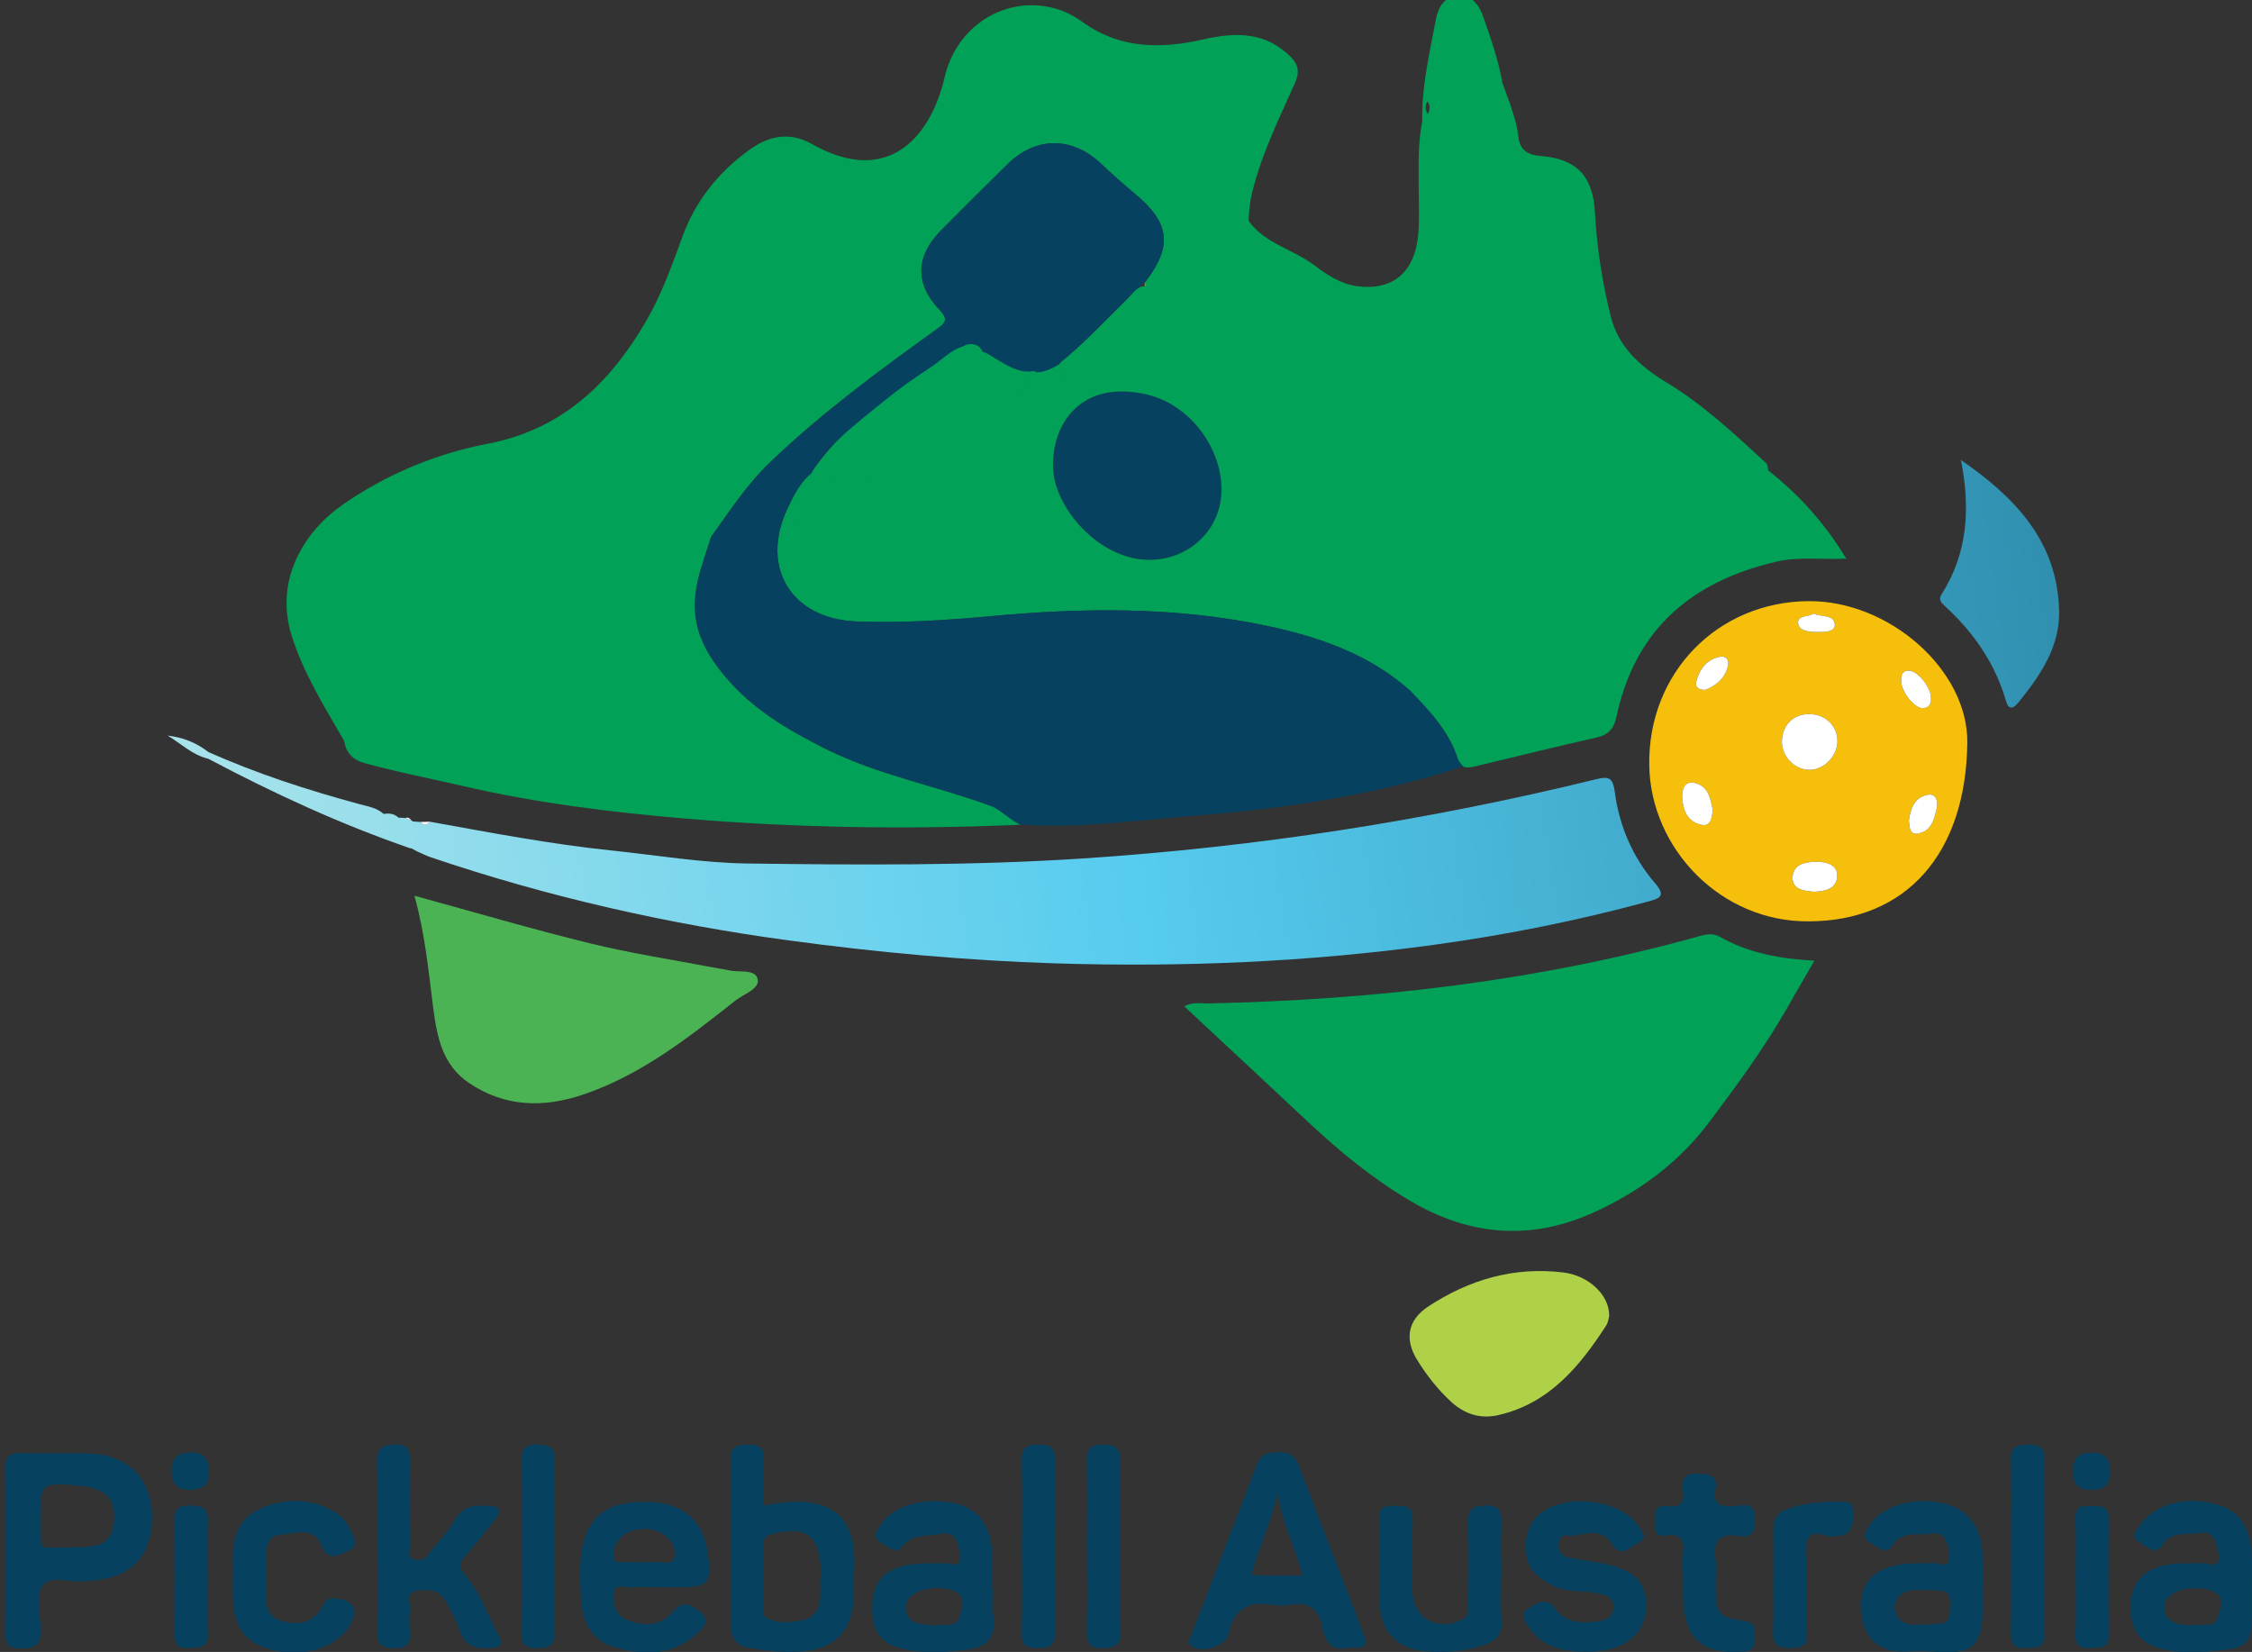 <?xml version="1.0" encoding="UTF-8"?>
<svg id="Layer_1" data-name="Layer 1" xmlns="http://www.w3.org/2000/svg" xmlns:xlink="http://www.w3.org/1999/xlink" version="1.1" viewBox="0 0 584.35 428.67">
  <rect x="0" y="0" width="584.35" height="428.67" fill="#333333" stroke="none"/>
  <defs>
    <style>
      .cls-1 {
        fill: #fdfdfd;
      }

      .cls-1, .cls-2, .cls-3, .cls-4, .cls-5, .cls-6, .cls-7, .cls-8, .cls-9, .cls-10, .cls-11 {
        stroke-width: 0px;
      }

      .cls-2 {
        fill: url(#linear-gradient);
      }

      .cls-3 {
        fill: #aed148;
      }

      .cls-4 {
        fill: #4cb354;
      }

      .cls-5 {
        fill: #074160;
      }

      .cls-6 {
        fill: #01b6ea;
      }

      .cls-7 {
        fill: #f5bf0b;
      }

      .cls-8 {
        fill: url(#linear-gradient-2);
      }

      .cls-9 {
        fill: url(#linear-gradient-3);
      }

      .cls-10 {
        fill: #01a157;
      }

      .cls-11 {
        fill: #fff;
      }
    </style>
    <linearGradient id="linear-gradient" x1="23.88" y1="189.65" x2="370.21" y2="139.42" gradientUnits="userSpaceOnUse">
      <stop offset="0" stop-color="#b0e5ea"/>
      <stop offset=".5" stop-color="#56ccef"/>
      <stop offset="1" stop-color="#2e8cac"/>
    </linearGradient>
    <linearGradient id="linear-gradient-2" x1="28.58" y1="222.09" x2="547.78" y2="146.78" xlink:href="#linear-gradient"/>
    <linearGradient id="linear-gradient-3" x1="31.7" y1="243.57" x2="550.89" y2="168.27" xlink:href="#linear-gradient"/>
  </defs>
  <path class="cls-7" d="M469.5,239.08c-22.95.28-41.2-18.89-41.55-40.45-.39-23.99,17.68-42.44,41.26-42.64,21.09-.19,41.49,17.97,41.27,36.72-.34,28.78-15.78,46.24-40.98,46.37ZM476.77,192.54c.11-4.08-3.02-7.2-7.24-7.24-4.09-.04-6.9,2.62-7.15,6.75-.23,3.95,2.99,7.54,6.9,7.71,3.74.16,7.39-3.35,7.49-7.22ZM470.65,231.4c2.77-.1,5.76-.66,6.05-3.81.29-3.15-2.68-3.97-5.22-3.97-2.82,0-6.21.48-6.34,4.06-.11,3.13,2.93,3.5,5.51,3.72ZM444.43,210.29c-.56-3.09-1.14-6.47-4.94-7.17-2.37-.43-3.08,1.79-3,3.68.14,3.34,1.33,6.44,4.94,7.22,2.47.53,2.75-1.77,3-3.73ZM501.03,180.93c-.09-2.67-3.4-6.75-5.56-6.9-1.89-.13-2.15,1.14-2.18,2.54-.06,2.87,3.56,7.41,5.77,7.19,1.67-.16,2.08-1.35,1.96-2.84ZM442.41,179.02c2.86-1.1,5.23-3.02,5.99-6.33.35-1.56-.64-2.63-2.29-2.25-3.4.79-5.17,3.31-5.98,6.48-.34,1.36.65,2.07,2.28,2.09ZM495.3,212.96c.26,1.41-.03,3.7,2.38,3.31,3.55-.57,4.24-3.8,4.88-6.66.38-1.67-.18-3.79-2.36-3.39-3.38.62-4.48,3.49-4.91,6.73ZM470.54,159.25c-1.3.93-4.31.33-3.95,2.61.31,1.98,3.12,2.14,5.1,2.16,1.76.01,4.58.02,4.39-2.04-.23-2.5-3.4-1.87-5.54-2.72Z"/>
  <path class="cls-4" d="M107.52,232.43c15.59,4.27,30.51,8.67,45.61,12.37,10.57,2.59,21.38,4.23,32.09,6.28,1.3.25,2.62.41,3.91.71,2.64.62,6.86-.43,7.47,2.28.57,2.56-3.59,3.84-5.72,5.52-12.26,9.69-24.57,19.39-39.64,24.47-10.22,3.44-20.24,3.25-29.56-3.05-6.96-4.7-8.31-12.09-9.28-19.56-1.23-9.53-2.09-19.1-4.87-29.03Z"/>
  <path class="cls-3" d="M417.56,341.48c-.16.54-.24,1.62-.75,2.42-6.88,10.64-14.72,20.19-27.9,23.28-4.73,1.11-8.88-.2-12.41-3.46-3.44-3.18-6.32-6.85-8.77-10.82-3.32-5.37-2.49-10.34,2.86-13.87,10.6-6.99,22.27-10.38,35.04-8.84,6.66.81,12,5.89,11.93,11.29Z"/>
  <path class="cls-5" d="M1.44,402.51c0-7.15.12-14.3-.05-21.44-.07-3.06,1.03-4.11,4.04-4.03,5.81.17,11.64-.09,17.45.1,10.42.33,16.54,6.55,16.57,16.56.03,10.09-5.51,15.83-15.94,16.53-.66.04-1.33.02-1.99.1-3.57.39-8.43-1.68-10.38.98-1.77,2.41-.96,7.04-.59,10.62.49,4.79-1.45,6.09-5.9,5.77-2.74-.2-3.28-1.35-3.25-3.74.09-7.15.03-14.3.04-21.44ZM10.47,393.45c0,1.83.02,3.66,0,5.49-.02,1.47.25,2.7,2.09,2.66,3.82-.08,7.67.08,11.45-.38,3.28-.41,5.22-2.6,5.56-6.08.55-5.68-1.92-8.77-7.7-9.43-11.07-1.25-11.39-1.04-11.39,7.74Z"/>
  <path class="cls-5" d="M349.54,427.58c-3.76.96-5.7-1.44-6.38-5.14-.92-4.99-3.67-6.93-8.65-5.98-1.28.24-2.68.23-3.97.01-6.21-1.04-10.35.62-11.73,7.49-.64,3.2-6.77,5.04-9.43,3.39-1.45-.9-.7-1.96-.29-3.02,5.7-14.77,11.44-29.53,17.06-44.33,1.04-2.74,2.96-3.17,5.48-3.16,2.56,0,4.33.62,5.36,3.34,5.53,14.63,11.25,29.18,16.82,43.79,1.29,3.4.98,3.6-4.27,3.61ZM338.08,408.86c-2.19-7.57-5.55-14.13-6.59-21.48-1.54,7.25-4.71,13.95-6.77,21.26,1.35.09,2.32.2,3.3.21,3.14.02,6.28,0,10.06,0Z"/>
  <path class="cls-5" d="M198.16,390.68c1.13-.2,1.77-.32,2.41-.42,14.03-2.33,22.04,2.32,21.06,17.33-.19,2.98.11,6.01-.26,8.95-.89,7.11-5.34,11.23-12.5,11.94-5.17.51-10.29-.09-15.31-1.08-2.4-.47-3.98-2.48-3.98-5.34.04-14.46.08-28.92-.02-43.37-.02-3.28,1.63-3.82,4.36-3.83,2.71-.01,4.47.43,4.29,3.78-.22,3.94-.05,7.9-.05,12.04ZM212.81,409.33h.13c0-.5,0-1,0-1.5-.03-9.37-3.88-12.19-12.93-9.63-1.72.48-1.9,1.38-1.89,2.85.06,5.33.02,10.65.05,15.98,0,.95-.36,2.15.66,2.74,2.93,1.7,6.16,1.29,9.23.72,2.65-.49,4.42-2.39,4.7-5.17.2-1.97.04-3.99.04-5.98Z"/>
  <path class="cls-5" d="M97.86,401.42c0-7.31.12-14.63-.05-21.94-.08-3.45,1.16-4.6,4.64-4.67,3.72-.07,3.96,1.81,3.92,4.64-.1,7.31-.07,14.63.01,21.94.01,1.15-.83,2.85,1.11,3.33,1.59.39,2.8-.21,3.83-1.6,2.17-2.94,4.94-5.51,6.68-8.67,2.15-3.88,5.33-3.86,8.89-3.7,3.32.15,3.23,1.55,1.48,3.69-2.62,3.21-5.15,6.51-7.88,9.63-1.5,1.71-1.4,2.72.13,4.51,4,4.72,6,10.65,8.91,16.04,1.2,2.22.23,2.84-1.98,3.01-3.75.29-6.8-.13-8.18-4.43-.85-2.65-2.36-5.11-3.67-7.6-1.74-3.31-5-3.28-7.86-2.73-2.8.53-1.17,3.32-1.45,5.09-.25,1.62-.18,3.33-.01,4.98.33,3.18-.38,4.85-4.19,4.78-3.7-.07-4.42-1.6-4.33-4.86.19-7.14.06-14.29.06-21.44h-.03Z"/>
  <path class="cls-5" d="M514.45,412.67c0,1.66,0,3.32,0,4.99,0,9.34-2.92,11.88-12.28,10.96-2.63-.26-5.31-.19-7.96-.05-5.7.3-9.98-2.87-10.95-8.26-1.28-7.13,1.02-11.72,6.79-13.63,3.87-1.28,7.86-.96,11.84-1.05,1.4-.03,4.1,1.6,3.92-1.84-.16-2.96-1.17-6.53-4.52-5.85-3.45.71-7.82-1.09-10.52,3.43-1.31,2.19-3.92-.22-5.67-1.18-2.07-1.14-1.04-2.79-.13-4.26,3.25-5.24,12.08-7.78,19.86-5.7,5.84,1.56,9.35,6.23,9.6,12.97.12,3.15.02,6.32.02,9.47ZM500.02,412.59c-1.16,0-2.33-.12-3.48.02-2.71.34-4.87,1.45-4.78,4.62.09,3.14,2.26,4.29,4.99,4.39,2.3.08,4.63-.14,6.93-.36,1.5-.14,2.07-.98,2.22-2.64.48-5.5.17-5.93-5.89-6.03Z"/>
  <path class="cls-5" d="M257.71,412.63c0,2.33-.28,4.69.06,6.97.77,5.29-1.81,7.84-6.65,8.44-6.1.76-12.23,1.28-18.26-.58-4.93-1.53-6.54-5.3-6.56-9.99-.02-4.82,1.44-8.85,6.49-10.64,4.01-1.42,8.17-1.16,12.32-1.19,1.6-.01,4.6,1.49,3.96-2.27-.45-2.68-.87-6.13-4.85-5.36-3.53.69-7.47-.15-10.37,3.55-1.4,1.78-4.02-.4-5.68-1.59-1.92-1.38-.48-3.02.37-4.35,3.18-4.92,11.25-7.24,19.03-5.56,5.73,1.24,9.08,4.95,9.81,11.62.4,3.61.07,7.29.07,10.94h.25ZM242.49,421.85c2.23-.63,5.68.75,6.41-2.2.5-1.99,2.15-5.5-1.45-6.86-4.97-1.87-11.6.05-12.24,3.31-.47,2.39.32,4.33,2.82,5.06,1.41.41,2.92.46,4.46.68Z"/>
  <path class="cls-5" d="M584.33,413c0,2,.01,3.99,0,5.99-.05,7.3-1.04,8.61-8.41,9.3-5.43.51-10.94,1-16.29-.79-5.01-1.68-6.83-5.48-6.8-10.41.03-4.95,2.08-8.66,6.95-10.39,3.85-1.37,7.86-.97,11.84-1.07,1.49-.04,4.52,1.73,4.05-2.18-.36-2.95-1.36-6.49-4.77-5.66-3.25.79-7.41-.94-9.97,3.43-1.42,2.44-4.22-.06-6.03-1.19-2.09-1.31-.61-2.84.32-4.2,3.74-5.49,11.97-7.77,19.83-5.49,6.02,1.74,8.84,5.69,9.23,13.19.16,3.15.03,6.32.03,9.48h.03ZM569.46,421.69c1.84-.47,5.26.89,6.03-2.07.51-1.99,2.12-5.47-1.53-6.8-5.04-1.83-11.59.03-12.22,3.3-.41,2.14.2,3.89,2.41,4.87,1.58.7,3.21.69,5.32.7Z"/>
  <path class="cls-5" d="M170.52,411.88c-2.16,0-4.34-.2-6.47.06-1.69.21-4.45-1.42-4.84,1.65-.34,2.71.52,5.47,3.33,6.69,4.29,1.85,8.74,1.79,11.89-1.93,2.97-3.52,5.4-1.75,7.55.2,2.63,2.4-.02,4.39-1.56,5.73-6.3,5.46-13.72,5.35-21.11,3.1-6.83-2.08-8.46-7.91-8.65-14.22-.11-3.8-.34-7.61.4-11.42,1.66-8.48,6.6-12.12,16.63-12.02,9.11.09,14.51,4.39,15.82,12.6,1.37,8.62.56,9.59-7.99,9.56-1.66,0-3.32,0-4.98,0ZM166.52,405.38c1.32,0,2.66.12,3.96-.03,1.53-.18,3.78.96,4.41-1.03.67-2.1-.36-4.21-2.09-5.73-2.86-2.51-8.83-2.41-11.5.19-1.49,1.46-2.48,3.43-2.03,5.36.52,2.21,2.79.93,4.27,1.2.96.18,1.98.03,2.97.03Z"/>
  <path class="cls-5" d="M411.36,428.6c-5.7.04-10.94-1.13-14.48-6.09-1.11-1.55-2.8-3.71-.35-5.13,2.03-1.18,4.75-3.25,7.01,0,2.81,4.04,6.89,3.78,11.02,3.37,2.17-.22,4-1.28,4.11-3.59.12-2.43-1.8-3.22-3.91-3.7-4.09-.92-8.39,0-12.39-2.25-3.44-1.94-5.99-4.03-6.38-8.15-.4-4.24.5-7.93,4.1-10.6,6.78-5.03,20.4-3.24,24.89,3.33.95,1.39,2.79,3.27.23,4.51-2.03.98-4.66,4.17-6.79.6-3.36-5.62-8.27-1.75-12.39-2.48-.91-.16-1.53,1.19-1.59,2.24-.09,1.68.7,3.02,2.31,3.41,2.57.61,5.21.94,7.82,1.37,9.42,1.54,13.09,5.13,12.54,12.28-.51,6.7-6.01,10.76-14.75,10.88-.33,0-.66,0-1,0Z"/>
  <path class="cls-5" d="M389.56,408.12c0,3.99-.29,8,.08,11.95.4,4.23-1.65,5.95-5.29,7.05-5.03,1.51-10.13,1.85-15.26,1.3-6.38-.69-10.73-5.09-11-11.5-.32-7.63-.04-15.28-.22-22.91-.08-3.29,1.83-3.25,4.17-3.28,2.55-.03,4.62.04,4.53,3.53-.15,6.14-.12,12.29-.06,18.43.06,7.11,6.45,10.81,12.86,7.62,2.04-1.01,1.6-2.69,1.61-4.27.04-6.97.18-13.95-.05-20.92-.12-3.6,1.27-4.39,4.63-4.46,3.6-.07,4.14,1.57,4.04,4.51-.14,4.31-.04,8.63-.03,12.95Z"/>
  <path class="cls-5" d="M60.44,409.2c0-1.16.04-2.33,0-3.49-.27-6.03,1.05-11.52,7.01-14.18,6.5-2.9,13.21-2.91,19.55.93,1.74,1.06,3.04,2.64,3.91,4.43.9,1.84,2.54,4.13-.47,5.48-2.4,1.08-5.26,3.03-6.97-1.21-2.31-5.73-7.52-2.87-11.1-2.85-3.21.02-3.47,4.18-3.35,7.32.11,2.65.11,5.32,0,7.97-.14,3.3.7,6.1,4.15,7.04,3.69,1.01,7.32.84,9.81-2.73,1.01-1.43,1.35-3.35,3.87-3.14,5.03.43,6.39,2.91,3.76,7.23-3.51,5.73-12.46,8.34-20.58,6-6.62-1.91-9.5-6.05-9.59-13.82-.02-1.66,0-3.32,0-4.98Z"/>
  <path class="cls-5" d="M436.67,408.72c0-1.83-.16-3.68.03-5.49.37-3.38-.24-5.45-4.4-4.77-3.03.49-2.91-1.9-2.95-3.95-.05-2.24.36-4.15,3.23-3.72,3.3.5,4.6-.77,4.1-4.06-.47-3.11.62-4.5,4.07-4.33,2.95.14,5.02.55,4.4,4.08-.74,4.21,1.6,4.52,4.88,4.35,2.21-.12,5.27-1.2,5.37,3.02.08,3.1-.33,5.4-4.25,4.73-4.79-.82-6.67,1.09-6.01,5.95.33,2.45,0,4.98.05,7.48.11,6.81.63,7.64,7.38,8.6,3.04.43,2.72,2.27,2.82,4.24.12,2.32-.5,3.6-3.27,3.78-10.25.68-14.92-3.26-15.37-13.43-.1-2.16-.01-4.32-.01-6.49-.02,0-.04,0-.06,0Z"/>
  <path class="cls-5" d="M265.16,400.83c0-7.31.16-14.62-.06-21.92-.11-3.59,1.6-4.01,4.55-4.05,3-.03,4.16.96,4.14,4.01-.1,14.95-.16,29.9,0,44.84.04,3.69-1.79,3.89-4.64,3.93-2.91.05-4.15-.71-4.06-3.9.21-7.63.07-15.28.07-22.92Z"/>
  <path class="cls-5" d="M282.04,401.48c0-7.47.13-14.94-.06-22.41-.09-3.37,1.25-4.21,4.39-4.23,3.27-.02,4.41,1.18,4.39,4.37-.08,14.77-.09,29.55.03,44.33.03,3.43-1.55,4.04-4.58,4.14-3.34.11-4.3-1.06-4.22-4.28.19-7.3.06-14.61.06-21.91h-.02Z"/>
  <path class="cls-5" d="M143.95,401.63c0,7.14-.15,14.29.07,21.43.11,3.46-.98,4.63-4.51,4.63-3.31,0-4.26-1.04-4.22-4.29.15-14.78.16-29.57,0-44.35-.04-3.39,1.19-4.23,4.35-4.21,3.22.02,4.43,1.1,4.36,4.37-.17,7.47-.05,14.95-.05,22.42Z"/>
  <path class="cls-5" d="M521.84,401.14c0-7.48.12-14.96-.05-22.44-.07-3.27,1.47-3.89,4.27-3.82,2.58.07,4.5.18,4.47,3.65-.12,15.12-.16,30.25.02,45.38.05,3.95-2.23,3.57-4.82,3.74-3.12.2-4.02-1.09-3.96-4.07.16-7.48.05-14.96.06-22.44Z"/>
  <path class="cls-5" d="M460.14,410.46c0-4.48.03-8.97-.01-13.45-.03-2.37.66-4.21,3.02-5.17,5.04-2.06,10.33-2.22,15.66-2.11,1.89.04,1.96,1.34,2,2.75.07,2.35.24,4.73-2.47,5.85-.59.24-1.33.07-1.95.26-2.35.73-5.33-1.89-6.94.32-1.62,2.22-.52,5.44-.57,8.21-.11,5.48-.22,10.97.03,16.43.16,3.47-1.34,4.11-4.41,4.11-3.18,0-4.57-.96-4.43-4.26.18-4.31.04-8.63.04-12.95h.02Z"/>
  <path class="cls-5" d="M53.88,409.6c0,4.81-.13,9.62.04,14.42.13,3.94-2.48,3.41-4.99,3.6-2.92.22-3.67-1-3.63-3.74.12-9.78.14-19.56-.02-29.33-.05-3.12,1.06-3.93,4.04-3.88,2.95.06,4.75.49,4.61,4.02-.18,4.97-.05,9.94-.05,14.91Z"/>
  <path class="cls-5" d="M538.6,409.11c0-4.97.12-9.95-.05-14.91-.11-3.05,1.35-3.61,3.95-3.47,2.37.13,4.72-.29,4.68,3.35-.1,10.11-.08,20.22-.01,30.33.02,3.72-2.55,3.01-4.82,3.2-2.72.23-3.91-.65-3.79-3.58.19-4.96.05-9.94.05-14.91Z"/>
  <path class="cls-5" d="M542.86,386.53c-3.28.39-4.86-1.3-4.99-4.54-.13-3.19,1.2-5.02,4.64-5.06,3.25-.04,4.97,1.22,5.02,4.66.05,3.23-1.02,5.17-4.68,4.94Z"/>
  <path class="cls-5" d="M49.65,376.9c2.97-.02,4.57,1.41,4.56,4.84,0,3.35-1.37,4.83-4.76,4.88-3.43.05-4.88-1.64-4.92-4.81-.04-3.19,1.45-5.01,5.11-4.9Z"/>
  <g>
    <path class="cls-2" d="M508.77,119.32s.03.02.05.03c0-.02,0-.05-.01-.07l-.04.03Z"/>
    <path class="cls-8" d="M508.82,119.35c2.43,12.22,1.89,24.01-5.03,34.88-.86,1.35-.07,2.18.81,2.98,7.49,6.86,13.1,14.92,15.95,24.78.66,2.28,1.87,1.91,3.11.38,5.72-7.04,10.89-14.47,10.64-24.01-.48-18.13-11.69-29.47-25.48-39.01Z"/>
    <path class="cls-9" d="M418.98,205.39c-.51-3.95-1.88-3.91-5.04-3.13-43.71,10.69-87.99,17.55-132.92,20.5-29,1.9-57.98,1.69-87,1.31-11.9-.15-23.53-2.15-35.28-3.37-15.89-1.65-31.54-4.65-47.23-7.48-.76,1-1.54,1.14-2.36.07-.65-.04-1.3-.08-1.94-.12-.66-.3-1.31-.6-1.97-.9-.66-.04-1.32-.08-1.97-.11,0,0,.04-.06.04-.06-1.08-1.03-2.4-1.08-3.77-.9-1.78-1.6-4.07-1.94-6.25-2.53-13.37-3.62-26.53-7.87-39.2-13.51-3.12-2.46-6.67-3.83-10.59-4.28,3.48,2.09,6.44,5.05,10.52,6,16.95,8.97,34.32,17.01,52.48,23.26,0,0,.23-.02.23-.02.5.27,1,.54,1.5.81,1.22.53,2.4,1.14,3.65,1.56,30.25,10.24,61.24,17.27,92.87,21.55,22.9,3.1,45.92,5.21,68.98,5.94,32.93,1.04,65.81-.33,98.53-4.83,18.8-2.58,37.32-6.3,55.62-11.27,2.91-.79,4.37-1.44,1.62-4.64-5.87-6.82-9.37-14.97-10.51-23.86Z"/>
  </g>
  <path class="cls-1" d="M107.2,213.17c-.66-.3-1.31-.6-1.97-.9,1.01-.48,1.27.69,1.97.9Z"/>
  <path class="cls-1" d="M111.51,213.22c-.76,1-1.54,1.14-2.36.07.79-.02,1.57-.05,2.36-.07Z"/>
  <polygon class="cls-1" points="103.26 212.15 103.31 212.09 103.13 212.01 103.26 212.15"/>
  <path class="cls-1" d="M106.72,220.13c.5.27,1,.54,1.5.81-.5-.27-1-.54-1.5-.81Z"/>
  <path class="cls-4" d="M297.05,73.33c.65.38.69.73-.07,1.02.02-.34.04-.68.07-1.02Z"/>
  <polygon class="cls-6" points="508.81 119.29 508.65 119.19 508.77 119.32 508.81 119.29"/>
  <path class="cls-5" d="M316.95,127.04c-.01,11.28-9.81,19.36-20.92,18.11-12.06-1.35-22.37-13.89-22.78-23.51-.5-11.88,7.49-23.32,24.58-19.21,10.69,2.57,19.13,13.51,19.12,24.61Z"/>
  <g>
    <path class="cls-10" d="M441.08,242.89c-41.7,11.66-84.33,16.56-127.5,17.49-2.01.04-4.16-.47-6.28.77,10.8,10.08,21.38,19.9,31.9,29.78,8.26,7.76,16.97,14.93,26.74,20.7,15.2,8.98,31.04,10.41,47.24,3.15,11.99-5.38,22.43-13.05,30.37-23.65,7.06-9.44,14.09-18.92,19.96-29.19,2.28-4,4.59-7.99,7.28-12.65-9.29-.52-17.23-2.06-24.46-6.17-1.76-1-3.39-.74-5.24-.23Z"/>
    <path class="cls-10" d="M468.92,131.38c-3.1-3.37-6.45-6.45-10.07-9.3-.16-.62-.1-1.47-.49-1.83-8.17-7.54-16.3-15.17-25.84-20.95-6.86-4.16-12.54-9.2-14.55-17.17-2.22-8.8-3.6-17.8-4.1-26.88-.52-9.6-4.7-14.08-14.39-14.81-3.1-.24-5.08-1.62-5.44-4.68-.42-3.59-1.54-6.96-2.76-10.3-.47-1.32-.96-2.64-1.43-3.96-1.05-5.87-2.98-11.49-4.96-17.09-1.03-2.92-2.76-5.59-6.26-5.53-3.78.08-5.42,2.85-6.05,6.19-.96,5.1-2.08,10.18-2.79,15.31-.52,3.67-.83,7.37-.74,11.13-1.15,5.57-.92,11.22-.93,16.86,0,3.99.22,7.99-.07,11.96-.76,10.17-6.47,15.18-15.92,13.93-4.18-.55-7.79-2.92-11.03-5.39-5.49-4.2-12.87-5.58-17.11-11.57.09-2.32.27-4.58.81-6.89,2.38-10.08,6.96-19.29,11.13-28.66.95-2.13,1.16-3.79.18-5.47-.3-.53-.72-1.06-1.27-1.6-6.63-6.54-14.41-6.33-22.64-4.45-11.04,2.53-21.73,2.45-31.4-4.59-3.28-2.39-6.92-3.8-11.01-4.18-11.34-1.06-21.86,6.51-24.67,18.55-.41,1.76-.91,3.48-1.52,5.14-4.7,13.01-15.34,22.12-32.85,12.26-.53-.3-1.05-.56-1.57-.78-5.27-2.32-10.13-1.07-14.72,2.24-4.21,3.03-7.86,6.51-10.85,10.5-2.71,3.58-4.89,7.56-6.51,11.97-2.69,7.32-5.29,14.71-9.18,21.5-8.73,15.23-20.2,26.89-37.47,31.42-1.23.32-2.5.61-3.79.86-13.63,2.63-26.34,7.91-37.8,15.88-9.72,6.76-17.86,19.34-13.12,34.16,3.12,9.76,8.48,18.29,13.52,27.03.53,3.08,2.2,4.97,5.32,5.83,8.4,2.32,16.97,3.97,25.45,5.93,19.06,4.41,38.44,6.83,57.96,8.47,28.52,2.4,57.04,2.84,85.6,1.64.79-.03,1.7.07,2.02-1.56-.62-.25-1.24-.5-1.87-.75-2.19-.9-4.43-1.82-6.7-2.66-14.25-5.24-29.34-8.01-43.04-14.89-9.56-4.81-18.72-10.19-25.67-18.47-3.14-3.73-5.9-7.69-7.27-12.75-2.31-8.58,1.1-15.94,3.43-23.62,4.83-6.7,9.27-13.62,15.35-19.43,13.34-12.78,28.15-23.66,43.07-34.41,2.33-1.67,3.35-2.55.86-5.15-6.44-6.7-6.19-13.94.37-20.56,5.73-5.79,11.5-11.53,17.31-17.24,7.36-7.23,16.8-7.19,24.31-.05,2.88,2.73,5.87,5.37,8.92,7.92,8.95,7.44,9.61,13.59,2.37,22.89.65.38.69.73-.06,1.02l.02-.07c-2.11.05-3.04,1.8-4.3,3.03-5.87,5.76-11.44,11.83-17.88,17h0c-2.93.64-5.87,1.29-8.8,1.93.12.09.26.13.41.16-.15-.03-.29-.07-.41-.16l-.05-.04c.54,3.13-.13,5.57-2.83,7.12,2.69-1.55,3.36-3.99,2.83-7.12-4.44-1.09-8.49-3.16-11.61-6.37-2.91-3-5.2-2.6-8.07-.27-3.84,3.13-7.89,5.99-11.75,9.09-9.01,7.23-17.73,14.77-24.37,24.39.1.39.17.77.22,1.15-.06-.38-.13-.76-.23-1.15-2.76,2.52-4.4,5.81-5.93,9.11-7.05,15.22,1.2,28.43,17.91,29.1,11.64.47,23.25-.28,34.78-1.35,24.03-2.23,47.93-2.52,71.64,2.47,13.63,2.87,26.66,7.35,37.35,16.86,5.05,5.3,10.12,10.59,12.38,17.82.12.39.27.72.43.99.88,1.39,2.37,1.23,3.96.84,10.5-2.51,20.98-5.11,31.51-7.49,3.17-.72,4.57-2.25,5.26-5.49.52-2.46,1.16-4.8,1.93-7.02,6.06-17.94,19.57-28.26,38.55-32.89.38-.1.76-.19,1.15-.28,5.7-1.31,11.49-.44,17.98-.75-3.05-5.03-6.42-9.52-10.16-13.58ZM205.69,134.42c-.57-.9-.26-1.29.29-1.56-.55.27-.86.66-.29,1.55.6.95,1.6,1.19,2.6.9-1.01.29-2,.05-2.6-.9ZM212.87,131.67c-.19.04-.37.14-.55.24.18-.11.36-.2.55-.25,1.6-.37,2.98-.71,3.57-1.49-.58.77-1.97,1.11-3.57,1.49ZM215.56,126.65c-.57-.8.29-1.91,1.02-2.59,0,0,0,0,0,0-.73.69-1.59,1.8-1.02,2.59.58.81.92,1.47,1.07,2.02-.15-.55-.49-1.2-1.07-2.02ZM225.71,124.1c-.59.32-1.22.77-1.88,1.2.66-.43,1.29-.89,1.88-1.21,3.29-1.8,6.52-3.71,9.73-5.65-3.21,1.94-6.44,3.85-9.73,5.65ZM292.85,81.13c.19.73.34,1.29.42,1.77-.08-.48-.23-1.04-.42-1.77,0,0,0,0,0,0ZM290.33,87.19c-.01.12-.03.23-.04.36,0,0,0,0,0,0,0-.13.03-.24.04-.36ZM276.47,96.32c-.37.7-1.07,1.08-1.83,1.42.75-.35,1.45-.73,1.83-1.42ZM269.38,97.77c-.02-.32-.07-.58-.14-.78.08.2.13.46.14.78,0,.13.05.25.08.37-.03-.12-.07-.24-.08-.37ZM296.03,145.15c-12.06-1.36-22.37-13.89-22.78-23.51-.5-11.88,7.49-23.32,24.58-19.21,10.69,2.57,19.13,13.51,19.12,24.61-.01,11.28-9.81,19.36-20.92,18.11ZM370.51,29.56c-.84-1.09-.67-2.11-.15-3.26.83,1.09.7,2.11.15,3.26Z"/>
  </g>
  <path class="cls-11" d="M476.77,192.54c-.1,3.87-3.74,7.38-7.49,7.22-3.92-.17-7.14-3.77-6.9-7.71.25-4.12,3.06-6.78,7.15-6.75,4.23.04,7.35,3.16,7.24,7.24Z"/>
  <path class="cls-11" d="M470.65,231.4c-2.58-.23-5.62-.6-5.51-3.72.12-3.57,3.52-4.05,6.34-4.06,2.54,0,5.51.82,5.22,3.97-.29,3.15-3.28,3.72-6.05,3.81Z"/>
  <path class="cls-11" d="M444.43,210.29c-.25,1.96-.53,4.27-3,3.73-3.61-.78-4.8-3.87-4.94-7.22-.08-1.89.63-4.12,3-3.68,3.79.69,4.37,4.07,4.94,7.17Z"/>
  <path class="cls-11" d="M501.03,180.93c.12,1.48-.29,2.67-1.96,2.84-2.21.22-5.83-4.32-5.77-7.19.03-1.41.28-2.67,2.18-2.54,2.16.14,5.47,4.22,5.56,6.9Z"/>
  <path class="cls-11" d="M442.41,179.02c-1.63-.02-2.63-.74-2.28-2.09.81-3.17,2.58-5.69,5.98-6.48,1.65-.38,2.64.69,2.29,2.25-.75,3.31-3.12,5.23-5.99,6.33Z"/>
  <path class="cls-11" d="M495.3,212.96c.43-3.24,1.53-6.11,4.91-6.73,2.18-.4,2.73,1.72,2.36,3.39-.65,2.85-1.33,6.09-4.88,6.66-2.41.38-2.12-1.9-2.38-3.31Z"/>
  <path class="cls-11" d="M470.54,159.25c2.14.85,5.31.22,5.54,2.72.19,2.07-2.63,2.06-4.39,2.04-1.98-.02-4.8-.18-5.1-2.16-.35-2.28,2.66-1.68,3.95-2.61Z"/>
  <path class="cls-5" d="M378.31,197.05c-2.26-7.23-7.33-12.52-12.38-17.82-10.69-9.51-23.72-13.99-37.35-16.86-23.71-4.99-47.61-4.7-71.64-2.47-11.53,1.07-23.14,1.82-34.78,1.35-16.71-.67-24.96-13.88-17.91-29.1,1.53-3.3,3.17-6.59,5.93-9.11.02.09.03.17.05.26,4.36-7.96,12.43-13.7,19.3-19.35,3.79-3.11,7.74-5.87,11.84-8.55,2.77-1.81,5.35-4.62,8.54-5.52,1.47-.95,3.72-.87,4.8.93.08.14.17.28.25.41.04.06.06.13.1.19.28-.31,2.78,1.38,3.59,1.85,1.37.79,2.66,1.56,4,2.21,1.1.43,2.23.78,3.37.98-.01-.08-.02-.16-.04-.24l.05.04c.79.56,2.29-.38,2.98.38,1.08-.07,2.16-.29,3.19-.73,1.02-.43,2-.97,2.95-1.54-.11-.01-.22-.03-.32-.04,6.44-5.17,12.01-11.24,17.88-17,.92-.9,1.67-2.07,2.83-2.65.56-.7,1.17-1.35,1.9-1.86,6.8-9,6.01-15.06-2.76-22.36-3.05-2.55-6.04-5.19-8.92-7.92-7.51-7.14-16.95-7.18-24.31.05-5.81,5.71-11.58,11.45-17.31,17.24-6.56,6.62-6.81,13.86-.37,20.56,2.49,2.6,1.47,3.48-.86,5.15-14.92,10.75-29.73,21.63-43.07,34.41-6.08,5.81-10.52,12.73-15.35,19.43-2.33,7.68-5.74,15.04-3.43,23.62,1.37,5.06,4.13,9.02,7.27,12.75,6.95,8.28,16.11,13.66,25.67,18.47,13.7,6.88,28.79,9.65,43.04,14.89,2.27.84,5.42,3.94,7.61,4.84,14.82,1.14,29.43-1.03,45.36-2.27,24.68-1.93,48.82-5.85,69.63-12.78-.16-.27-1.21-1.44-1.33-1.83Z"/>
</svg>